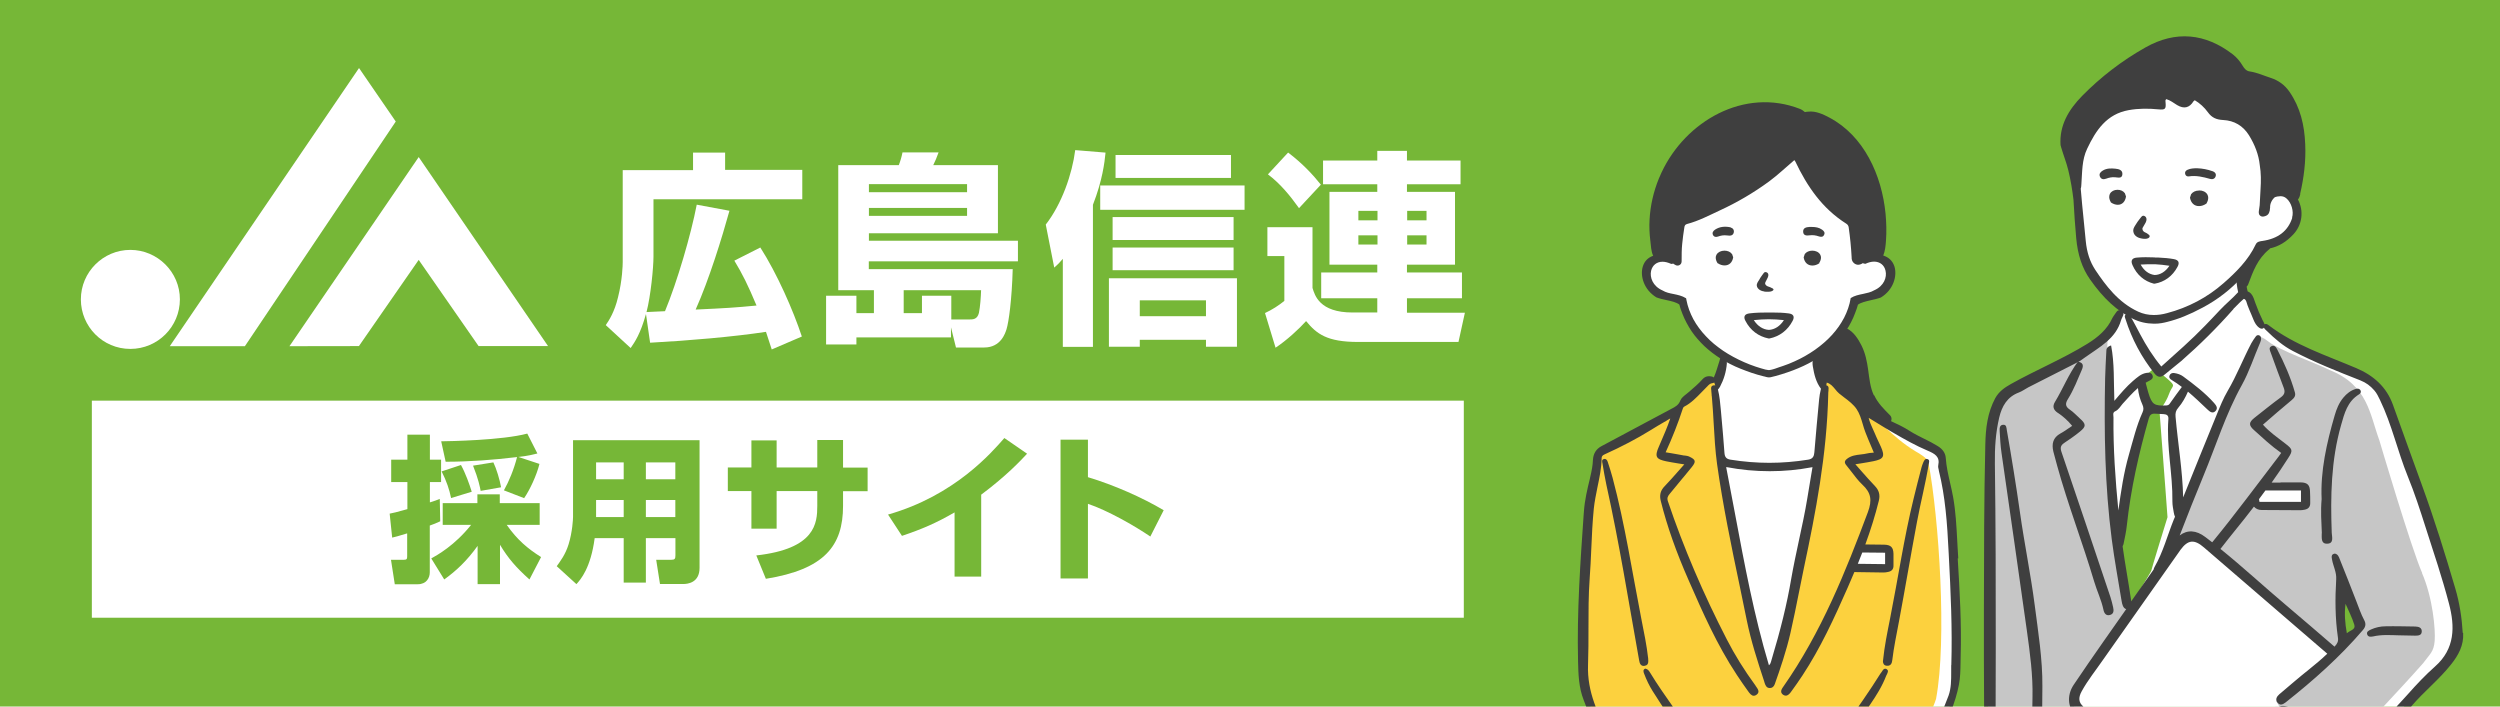 <?xml version="1.0" encoding="UTF-8"?><svg xmlns="http://www.w3.org/2000/svg" xmlns:xlink="http://www.w3.org/1999/xlink" viewBox="0 0 230 65"><defs><style>.cls-1{fill:none;}.cls-2{fill:#3f3f3f;}.cls-3{fill:#fcd13e;}.cls-4{fill:#c6c6c6;}.cls-5{fill:#fff;}.cls-6{clip-path:url(#clippath);}.cls-7{fill:#76b737;}</style><clipPath id="clippath"><rect class="cls-1" x="143.75" y="1.56" width="86.28" height="63.44"/></clipPath></defs><g id="_レイヤー_2"><rect class="cls-7" width="230" height="65"/></g><g id="_レイヤー_1"><rect class="cls-5" x="8.45" y="36.86" width="126.22" height="19.97"/><polygon class="cls-5" points="33.03 6.26 36.41 11.18 22.53 31.85 15.62 31.85 33.03 6.26"/><polygon class="cls-5" points="38.52 14.45 50.42 31.84 44.03 31.84 38.52 23.91 33.02 31.84 26.63 31.85 38.52 14.45"/><path class="cls-5" d="M16.55,27.54c0,2.51-2.03,4.56-4.56,4.56s-4.55-2.05-4.55-4.56,2.05-4.55,4.55-4.55,4.56,2.04,4.56,4.55Z"/><path class="cls-5" d="M66.69,14.04h-2.93v1.61h-6.47v8.46c0,.25-.03,1.64-.43,3.23-.32,1.35-.83,2.14-1.13,2.57l2.29,2.11c.39-.57.89-1.28,1.41-3.13l.38,2.64c3.55-.19,7.7-.55,10.66-1,.22.66.3.92.53,1.62l2.77-1.19c-.8-2.42-2.27-5.77-3.82-8.19l-2.39,1.21c.76,1.26,1.24,2.22,2.04,4.13-1.98.19-2.77.24-5.6.37,1.24-2.77,2.43-6.63,3.11-9.09l-3.01-.56c-.53,2.76-1.8,7.1-2.92,9.8-.91.03-1.46.08-1.7.08.39-1.5.64-4.1.64-5.1v-5.28h13.69v-2.7h-7.1v-1.61Z"/><path class="cls-5" d="M93.65,24.03v-1.88h-13.71v-.69h11.87v-6.27h-5.95c.21-.42.3-.66.49-1.17h-3.32c-.08.41-.19.79-.34,1.17h-5.57v11.51h3.28v2.11h-1.61v-1.6h-2.79v4.48h2.79v-.65h8.7v-.93l.46,1.86h2.6c1.54,0,1.94-1.34,2.05-1.68.21-.69.49-2.7.57-5.53h-13.24v-.72h13.71ZM79.94,16.94h9.03v.74h-9.03v-.74ZM79.94,19.13h9.03v.73h-9.03v-.73ZM83.13,26.7h7.13c-.02.64-.08,1.51-.2,2.09-.15.6-.55.6-.89.6h-1.65v-2.18h-2.7v1.6h-1.68v-2.11Z"/><path class="cls-5" d="M97.79,23.8c-.32.38-.4.46-.8.82l-.78-3.96c1.48-1.9,2.43-4.65,2.71-6.85l2.79.23c-.09.91-.28,2.54-1.16,4.8v13.07h-2.77v-8.1ZM114.5,17.06v2.24h-13.28v-2.24h13.28ZM113.8,25.6v6.3h-2.85v-.64h-6.09v.64h-2.84v-6.3h11.78ZM113.49,19.97v2.11h-11.13v-2.11h11.13ZM113.49,22.77v2.09h-11.13v-2.09h11.13ZM113.25,14.26v2.11h-10.62v-2.11h10.62ZM104.86,27.63v1.46h6.09v-1.46h-6.09Z"/><path class="cls-5" d="M129.46,28.77h5.31l-.59,2.69h-9.24c-2.86,0-3.81-.74-4.78-1.92-.61.68-1.75,1.75-2.81,2.45l-.97-3.19c.65-.3,1.27-.7,1.78-1.12v-4.12h-1.56v-2.66h4.15v5.59c.21.68.64,2.26,3.68,2.26h2.28v-1.31h-5.16v-2.37h5.16v-.72h-4.4v-6.7h4.4v-.7h-4.99v-2.18h4.99v-.89h2.73v.89h4.93v2.18h-4.93v.7h4.42v6.7h-4.42v.72h5.06v2.37h-5.06v1.31ZM118.5,14.03c1.37,1.04,2.31,2.07,3.02,2.96l-2.01,2.16c-.83-1.16-1.71-2.24-2.86-3.11l1.86-2.01ZM124.97,19.4v.87h1.76v-.87h-1.76ZM124.97,21.65v.85h1.76v-.85h-1.76ZM129.46,19.4v.87h1.78v-.87h-1.78ZM129.46,21.65v.85h1.78v-.85h-1.78Z"/><path class="cls-7" d="M35.87,47.25c.35-.07.51-.1,1.61-.41v-2.49h-1.49v-2.06h1.49v-2.3h2.07v2.3h1.03v2.06h-1.03v1.87c.42-.13.62-.2.91-.32l.04,2.06c-.35.16-.62.28-.96.39v4.31c0,.52-.32,1.09-1.1,1.09h-2.12l-.35-2.25h1.2c.26,0,.29-.09.29-.33v-2.1c-.84.26-1.07.32-1.38.39l-.23-2.2ZM39.67,51.38c.54-.3,2.16-1.19,3.67-3.09h-2.61v-2h3.19v-.81h2.06v.81h3.67v2h-3.03c.97,1.38,1.91,2.17,3.16,2.96l-1.07,2.06c-1.22-1.09-1.96-1.94-2.71-3.19v3.62h-2.06v-3.52c-.96,1.35-1.97,2.3-3.07,3.09l-1.19-1.93ZM46.37,45.09c.45-.8.9-1.87,1.2-3.04-2.17.26-4.38.43-6.57.43l-.41-1.88c.74-.01,5.61-.09,7.92-.71l.93,1.83c-.42.1-.84.22-1.75.32l1.94.64c-.26,1.06-.9,2.41-1.41,3.15l-1.86-.72ZM42.41,42.78c.41.74.78,1.77.99,2.46l-1.9.58c-.16-.78-.41-1.54-.87-2.45l1.78-.59ZM45.39,42.54c.28.57.59,1.61.71,2.29l-1.88.33c-.07-.36-.19-1.04-.7-2.32l1.87-.3Z"/><path class="cls-7" d="M62.13,49.51h-2.71v4.09h-2.04v-4.09h-2.67c-.36,2.74-1.29,3.81-1.68,4.23l-1.81-1.65c.3-.42.8-1.06,1.09-2.01.35-1.12.41-2.31.41-2.52v-7.06h11.64v11.74c0,1.38-1.1,1.49-1.51,1.49h-2.13l-.35-2.23h1.39c.32,0,.38-.09.38-.41v-1.58ZM54.84,42.54v1.55h2.54v-1.55h-2.54ZM54.84,46v1.57h2.54v-1.57h-2.54ZM59.42,42.54v1.55h2.71v-1.55h-2.71ZM59.42,46v1.57h2.71v-1.57h-2.71Z"/><path class="cls-7" d="M75.18,40.48h2.38v2.54h2.26v2.17h-2.26v1.35c0,3.68-1.71,5.84-7.1,6.71l-.88-2.15c5.45-.61,5.61-2.97,5.61-4.57v-1.35h-3.74v3.46h-2.32v-3.46h-2.17v-2.17h2.17v-2.49h2.32v2.49h3.74v-2.54Z"/><path class="cls-7" d="M90.27,53.05h-2.45v-5.91c-1.71.99-3,1.54-4.84,2.16l-1.28-1.96c6.15-1.75,9.55-5.73,10.7-7.04l2.09,1.44c-.56.61-1.9,2.04-4.22,3.77v7.55Z"/><path class="cls-7" d="M100.09,40.45v3.45c2.39.72,5,1.87,6.97,3.04l-1.23,2.42c-1.51-1.03-3.96-2.41-5.74-3.01v6.87h-2.52v-12.77h2.52Z"/><g class="cls-6"><g id="FP_女性"><path id="white" class="cls-5" d="M180.11,60.84c-.16-5.58-.34-14.16-1.65-19.13-.31-.51-.97-.81-1.78-1.15-.38-.17-1.1-.55-1.74-.92-.32-.15-.61-.32-.88-.51-.28-.17-.46-.29-.46-.31-.03-.05-.07-.11-.1-.17-.84-.82-1.41-1.9-1.81-3.07-.31-.9-.53-1.84-.81-2.75-.23-.76-.48-1.64-1.07-2.2-.17-.16-.16-.39-.07-.58.33-.76.63-1.53.98-2.28.01-.03.03-.06.05-.08.62-.02,1.27-.18,1.82-.49.15-.05.3-.11.45-.18.27-.22.49-.49.65-.81.1-.21.18-.45.21-.69,0-.06,0-.13-.01-.19,0-.14,0-.27-.03-.41h0s0,0,0,0c-.09-.48-.37-.91-.8-1.2-.43-.29-1.07-.32-1.6-.15-.1-.02-.2-.06-.28-.14-.35-.33-.35-1.06-.35-1.5,0-.62.09-1.23-.13-1.82-.2-.55-.63-.91-1.05-1.31-.42-.4-.84-.8-1.22-1.24-.39-.46-.73-.95-1.02-1.48-.32-.58-.73-1.1-1.18-1.57-.23-.24-.73-.87-1.02-.86-.61.02-1.26.36-1.78.65-1.19.66-2.33,1.44-3.47,2.18-1.14.74-2.24,1.6-3.44,2.25-.77.42-1.75.7-2.37,1.35-.35.36-.32.96-.32,1.43,0,.63.03,1.25-.09,1.87,0,.02-.01.04-.02.06-.65-.03-1.38.18-1.84.6-.01.03-.02.06-.04.09-.34.55-.42,1.19-.22,1.82.07.22.18.41.32.59.02.02.05.04.07.06.1.11.21.2.32.28.18.07.38.13.58.24.59.31,1.69.6,1.69.6.22,2.05,2.58,4.29,4.01,5.22,0,0-.2,1.83-.46,1.96-.26.13-.49-.04-.93.13-.44.16-.48.15-1.15.82-.68.68-1.3,1.14-1.56,1.5s-.29.44-.84.77-1.28.82-3.17,1.8c-1.92,1.09-3.69,1.4-3.63,2.38.02.59.17.51-.05,1.14s-.64,2.8-.66,4.36c-.02,1.56-.68,10.74-.6,12.53.07,1.8-.44,1.98.13,3.28.57,1.3,3.48,7.02,3.48,7.02,0,0-.59,7.5-.49,7.66.17.61.71.63,1.08.81v11.76h26.15l.02-11.71s1.1-.16,1.19-.82c.27-1.67-.65-6.66-.77-7.84.94-1.29,4.33-6.75,3.77-9.62Z"/><g id="color"><path class="cls-3" d="M178.12,64.28c1.01-5.4.27-16.56-.7-21.72-.02-.35-.83-.84-1.16-1.02-2.29-1.38-3.32-2.95-5.46-4.56-.68-.57-2.09-1.64-2.79-2.13-.99,8.96-2.17,18.39-4.81,27.04-.08.63-.59.4-.7-.07-2-8.2-4-16.48-4.51-24.93.03-.79-.06-3.07-1.31-1.59-.54.62-1.06,1.26-1.67,1.82-1.84,1.34-5.77,3.28-7.44,4.08-.55.31-.75.39-.72.94-.12,1.8-1.07,7.19-1.05,9.19-.09,1.69.06,5.84-.04,7.58-.09,1.75-.32,3.16.06,4.52.38,1.36,2.43,5.82,2.8,6.44.38.63.55.73.53,1.24-.02.51-.81,6.9-.6,7.21.21.31,1.02.69,1.02.69l.05,11.81h24.95l.12-11.74s1-.1,1.08-.7c.28-1.32-.84-7.22-.81-8.02.06,0,2.64-4.34,3.17-6.1ZM162.22,67.1c.27-.87,1.79-.35,1.23.5-.38.61-1.4.2-1.23-.5ZM162.27,72.4c-.05-.7.96-.77,1.04-.08.11.67-.96.9-1.04.08ZM168.79,78.11c-1.96,2.74-4.65,6.72-8.51,4.74-.44-.47-.72-.66-1.34-.84-.77-.43-.83-1.67-.46-2.51-1.23-.94-2.02-2.28-3.17-3.29-1.74-.26,1.27-3.43,1.98-3.73.64-.36.88.87,2.29,1.22,2.69,1.09,1.06.11,2.72-.28,1.02-.19,1.97.31,2.96.37,1.07-.04,1.88-.81,2.81-1.2,1,.52,2.02,1.16,2.65,2.11,0,0-.01.01-.02.02.36,1.53-1.14,2.33-1.92,3.39ZM173.61,52.1c-.32.54-2.11.25-2.73.23-.36-.07-.42-.47-.3-.75.24-.39.4-1.29,1-1.13.62.11,2.13-.31,2.19.58-.02.35.17.82-.16,1.07Z"/></g><g id="outline"><path class="cls-2" d="M180.16,51.37s-.04-.66-.06-.99c-.01-.25-.03-.49-.04-.74-.07-1.28-.14-2.6-.37-3.89-.08-.44-.18-.89-.28-1.32-.17-.75-.35-1.52-.4-2.3-.03-.44-.28-.82-.77-1.11-.39-.24-.8-.45-1.21-.65-.44-.22-.89-.44-1.3-.7-.58-.38-1.22-.68-1.85-.97-1.17-.55-2.37-1.12-3.24-2.21-.26-.32-.59-.6-.9-.86-.29-.24-.58-.48-.83-.77-.15-.17-.34-.26-.57-.26-.09,0-.18.01-.29.04-.04.01-.09.03-.12.05-.23-.54-.38-1.12-.55-1.68-.04-.14-.1-.28-.27-.3-.17.02-.25.13-.3.28-.07.24-.07.48-.03.72.12.73.29,1.45.75,2.06,0,.03-.01.05-.02.07-.08.33-.12.62-.15.89-.15,1.55-.3,3.22-.44,4.89-.03.36-.14.6-.57.67-1.19.19-2.39.29-3.57.29s-2.39-.1-3.57-.29c-.38-.06-.53-.23-.56-.62-.08-1.16-.19-2.33-.29-3.47l-.04-.45c-.06-.63-.11-1.28-.27-1.91.07-.08.14-.17.19-.26.35-.66.57-1.37.63-2.14,0-.06,0-.14-.02-.22-.03-.21-.05-.47-.31-.49-.28-.03-.28.25-.34.44-.17.52-.31,1.06-.53,1.56-.05-.05-.12-.08-.23-.1-.07-.01-.14-.02-.2-.02-.24,0-.44.09-.6.27-.36.41-.79.77-1.19,1.12l-.07.06c-.07.06-.15.12-.22.18-.23.18-.47.36-.57.61-.16.42-.48.59-.82.76-.04.02-.07.04-.11.06-1.33.71-2.66,1.42-3.99,2.13l-.11.06c-.74.4-1.48.79-2.23,1.19-.49.26-.75.69-.78,1.27-.02.52-.12,1.02-.26,1.61l-.02.1c-.24.98-.48,2-.55,3.02l-.02.25c-.31,4.43-.63,9-.52,13.52v.03c.03,1.18.06,2.39.52,3.56l.05.13c.5,1.3,1.02,2.64,1.71,3.88.45.81.93,1.61,1.43,2.39-.02.06-.03.12-.03.16-.35,2.4-.58,4.62-.69,6.78-.04.85.22,1.22,1.08,1.51.05.02.1.03.15.05,0,.03,0,.05,0,.08v.03c-.28,3.03-.26,6.02-.15,9.57,0,.26.03.53.04.79.01.17.02.34.03.52.01.29.03.64.43.66h.02c.41,0,.43-.37.44-.64v-.03c.01-.17.01-.33,0-.49-.14-1.59-.18-3.17-.14-5.29v-.92c0-1.05,0-2.36,0-3.65,0-.15-.01-.29-.03-.44.05.01.1.03.15.04.18.05.36.1.54.15,1.87.55,3.82.81,5.98.81h0c.33,0,.67,0,1.01-.02.02.72.34,1.41.88,1.88.12.1.27.16.46.17.13.01.27.02.35.19.21.48.64.58,1.08.61h.05c.11,0,.24.02.33.14.29.38.69.43,1.01.43.08,0,.16,0,.27-.01,1.58-.1,2.9-.75,3.92-1.95.41-.47.84-.98,1.27-1.5.22,0,.42,0,.61.01.14,0,.27,0,.39,0,.24,0,.48.01.71.01h0c2.65,0,4.7-.44,6.49-.96-.02.22-.02.45-.02.66,0,.83,0,1.65,0,2.48v.95c0,.34,0,.68.01,1.03.02,1.31.03,2.67-.06,4-.05.64-.07,1.21-.08,1.74,0,.14.02.34.14.47.07.08.18.11.3.11h.02c.4-.01.42-.43.43-.56.01-.18.01-.36.02-.54,0-.15,0-.31.02-.47.19-3.69.15-6.95-.1-9.96,0-.03,0-.06,0-.1,0,0,0,0,0-.01.04-.01.08-.03.12-.04.9-.28,1.18-.7,1.12-1.64-.15-2.29-.36-4.37-.66-6.39,0-.05-.01-.1-.01-.16,0-.12-.02-.26-.07-.36.68-1.05,1.29-2.09,1.82-3.18.69-1.39,1.37-2.9,1.68-4.54.13-.66.14-1.36.15-2.03,0-.18,0-.37.01-.55.09-3.02-.09-6.08-.27-9.04ZM158.82,42.97c1.37.26,2.67.38,4,.38s2.59-.12,3.92-.37h.01s-.15.89-.15.89c-.11.67-.22,1.33-.33,1.99-.21,1.28-.49,2.57-.76,3.82-.25,1.17-.51,2.38-.72,3.58-.39,2.31-.98,4.7-1.83,7.52,0,.02-.01.04-.02.07-.03.11-.06.23-.19.35h-.01s0,0,0,0c-1.37-4.57-2.25-9.31-3.11-13.89-.26-1.41-.54-2.88-.82-4.32h0s.01,0,.01,0ZM158.36,78.72l-.04.04-.05-.04c-.69-.56-1.28-1.24-1.86-1.89-.38-.43-.77-.87-1.18-1.27.4-.99,1.1-1.8,2.09-2.4.03-.02.07-.04.1-.06.61.51,1.26.87,2,1.11.47.15.97.3,1.56.48l.08.02c.18.05.36.1.46.31l.02.04-.03.03c-.41.46-.8.94-1.18,1.41-.61.76-1.24,1.54-1.97,2.21ZM165.83,80.91c-.75,1.07-1.75,1.74-2.97,2-.2.04-.38.08-.59.08-.1,0-.2,0-.3-.03l-.21-.04.33-.16c.14-.07.26-.13.38-.19.86-.41,1.59-.99,2.19-1.5.19-.16.48-.41.24-.72-.08-.1-.17-.15-.26-.15-.15,0-.31.12-.46.24-.01,0-.02.02-.04.03-.88.79-1.95,1.41-3.35,1.97-.12.05-.22.07-.31.07-.13,0-.24-.04-.36-.14l-.07-.05.07-.05c.71-.54,1.42-1.13,2.3-1.92.45-.4.79-.75,1.08-1.1.14-.17.15-.31.05-.44-.06-.07-.13-.11-.22-.11-.07,0-.14.03-.22.07-.22.15-.43.32-.61.46-.3.25-.6.51-.91.76l-.02.02c-.54.45-1.09.92-1.64,1.37l-.02.02c-.17.14-.34.28-.58.28-.08,0-.17-.02-.25-.05l-.05-.02v-.05c.04-.2.14-.32.24-.44.02-.02.04-.05.05-.07.61-.79,1.29-1.53,1.95-2.24l.02-.02c.27-.29.54-.58.8-.87.03-.03.06-.06.09-.1.06-.06.13-.13.18-.21.16-.21.11-.36.04-.45-.07-.08-.15-.13-.24-.13-.07,0-.15.03-.23.08-.16.1-.29.2-.4.31-.53.55-1.11,1.14-1.67,1.75-.29.31-.58.64-.86.96l-.02.02c-.11.13-.23.26-.35.39l-.11.12v-.16c-.07-.65.28-1.06.6-1.38.58-.58,1.1-1.24,1.6-1.88.53-.67,1.07-1.36,1.69-1.97.19-.19.28-.35.25-.49-.03-.15-.18-.28-.45-.4-.2-.09-.39-.17-.55-.36l-.06-.07.08-.04c.29-.13.59-.2.91-.2.17,0,.34.02.52.06.11.02.21.05.32.07.27.06.55.12.83.14.34.02.7.05,1.05.05.77,0,1.74-.11,2.5-.94l.12-.1c.72.36,1.27.79,1.68,1.34.25.33.46.65.62.97-.35.47-.87,1.17-1.18,1.57-.28.37-.55.73-.83,1.1-.35.47-.74.92-1.13,1.35-.44.51-.9,1.03-1.3,1.59ZM163,72.62c-.06.06-.11.09-.16.09s-.1-.03-.16-.09c-.06-.07-.09-.15-.09-.24,0-.14.09-.29.25-.44.15.14.24.3.24.44,0,.09-.02.17-.09.24ZM179.51,61.19c0,.22,0,.45,0,.67,0,.71,0,1.45-.24,2.13-.42,1.15-.97,2.33-1.75,3.72-1.46,2.61-3.25,5.05-4.99,7.41-.29.39-.58.78-.86,1.18-.03.03-.05.07-.08.1-.06.08-.12.16-.17.24-.11.22-.07.42.11.56.08.06.16.09.25.09.1,0,.19-.04.28-.11.13-.11.24-.24.35-.37h.01c.5-.61.95-1.26,1.39-1.89.22-.32.46-.66.69-.98.57-.77,1.09-1.51,1.59-2.23.02.21.03.41.05.62.13,1.77.26,3.6.46,5.4.05.46-.1.59-.44.7-1.12.35-2.2.62-3.28.83-1.4.26-2.85.4-4.3.4-.18,0-.37,0-.55,0,.28-.35.56-.7.84-1.05.44-.57,1.17-1.57,1.76-2.37.03.11.05.22.08.34.02.1.07.4.35.4.01,0,.03,0,.04,0,.31-.03.31-.34.31-.45,0-.06,0-.26,0-.26.03-1.76-1.9-3.78-3.52-4.29-.1-.03-.19-.05-.27-.05-.21,0-.36.1-.43.3-.06.15-.03.27.03.36-.59.36-1.41.6-2.09.6-.22,0-.46-.02-.71-.05-.24-.04-.48-.08-.72-.12.1-.16.15-.36.15-.58,0-.67-.37-1.01-1.11-1.01-.23,0-.44.08-.6.24-.18.19-.28.46-.28.78,0,.19.04.35.1.49-.42.07-.83.21-.86.83v.09s-.09-.03-.09-.03c-.16-.05-.31-.1-.47-.14h-.02c-.39-.12-.75-.23-1.1-.39-.35-.16-.75-.34-1.12-.57.16-.11.22-.27.17-.45-.06-.21-.22-.32-.47-.32-.02,0-.03,0-.05,0-.24.01-.48.1-.72.24-.11.07-.22.13-.33.2-.3.17-.61.36-.86.59-.86.8-1.76,1.82-1.82,3.31v.11c.01.08.01.15.02.22.01.14.06.33.27.37.02,0,.05,0,.07,0,.2,0,.28-.17.33-.31.01-.03.02-.06.03-.09.1.1.19.2.29.29.3.29.58.61.86.92.53.6,1.08,1.23,1.8,1.65l.05.03-.02.05s-.03.09-.04.14c-.18,0-.36,0-.55,0-.41,0-.83,0-1.3-.02-1.95-.07-4-.43-6.26-1.1q-.68-.2-.62-.9v-.04c.15-1.84.29-3.66.42-5.41,0-.12.03-.25.04-.37.94,1.39,1.93,2.73,2.9,4.05.24.33.48.65.72.98.1.14.23.27.37.38.08.06.17.1.26.1s.19-.04.27-.11c.16-.13.2-.33.11-.52-.05-.1-.12-.19-.19-.28-.03-.04-.06-.08-.09-.12-.32-.44-.65-.88-.97-1.32-1.7-2.31-3.46-4.7-4.87-7.27-1.08-1.95-2.12-4.06-2.02-6.58.04-1.12.04-2.26.04-3.36,0-1.49,0-3.04.11-4.56.07-.91.11-1.84.15-2.74.05-1.21.11-2.46.23-3.69.07-.67.21-1.34.34-1.99.18-.86.37-1.75.38-2.65,0-.17.08-.27.26-.35,1.61-.73,3-1.46,4.24-2.23.43-.27.87-.53,1.3-.78h.02c.16-.11.31-.2.47-.29h.02s0,.01,0,.01c-.27.79-.6,1.54-.91,2.26-.05.12-.1.24-.15.35-.17.39-.26.7-.15.91.11.21.42.31.84.4.37.07.74.14,1.14.2.17.03.33.05.51.08h.02s-.01.01-.01.01c-.18.21-.36.41-.54.61-.43.49-.84.95-1.27,1.4-.38.39-.49.82-.34,1.38.57,2.28,1.41,4.67,2.58,7.32,1.27,2.9,2.59,5.9,4.41,8.65.35.54.73,1.07,1.05,1.52.12.17.29.4.51.4.09,0,.17-.03.26-.1.32-.24.12-.51-.04-.74l-.03-.04s-.01-.02-.02-.02v-.02c-1.06-1.45-1.92-2.84-2.65-4.26-2.15-4.17-3.98-8.44-5.42-12.71-.1-.29-.02-.47.16-.68.41-.49.81-.99,1.22-1.48l.03-.03c.26-.31.51-.63.77-.94.2-.25.31-.42.28-.58-.03-.15-.21-.27-.49-.4-.12-.06-.26-.08-.4-.1h-.07c-.39-.08-.79-.14-1.22-.22l-.49-.08h0c.62-1.35,1.14-2.67,1.58-4.02.03-.08.06-.14.13-.18.64-.33,1.12-.84,1.6-1.33.14-.14.28-.29.42-.43.04-.04.07-.07.11-.11.13-.14.25-.27.46-.29.06,0,.12-.03.17-.06.03.09.06.17.09.26-.02,0-.04,0-.06,0-.03,0-.06,0-.09,0-.27.06-.24.27-.21.46,0,.02,0,.04,0,.05.01.1.02.21.03.31,0,.07,0,.14.02.21.08.83.12,1.67.17,2.48.07,1.22.14,2.49.31,3.73.53,3.78,1.32,7.58,2.09,11.25.21,1.02.43,2.07.64,3.11.39,1.92,1,3.8,1.6,5.62l.05.17c.08.24.18.46.48.46h0c.21,0,.36-.12.45-.36.5-1.41,1.06-3.04,1.44-4.7.28-1.22.53-2.47.77-3.67h0c.15-.77.31-1.55.47-2.32,1.07-5.04,2.12-10.43,2.24-16.04v-.08c.01-.06.02-.12.02-.18,0-.03,0-.06,0-.09.02-.15.04-.36-.2-.41.01-.08.03-.17.04-.25.35.09.55.34.77.6.11.14.23.28.37.4.15.12.31.24.46.36.43.32.87.66,1.15,1.08.27.4.42.89.56,1.37.07.25.15.5.24.74.16.42.34.84.53,1.29.08.19.16.38.25.59h0s-.01.01-.01.01c-.07,0-.14.01-.2.02-.14.01-.26.02-.37.05-.21.05-.42.08-.63.1-.42.05-.86.1-1.24.39-.14.11-.2.2-.21.29-.01.09.03.19.13.31.16.2.32.41.48.61.31.41.63.83,1,1.18.79.73.92,1.42.5,2.54-2.01,5.37-4.26,11.03-7.78,16.05-.11.15-.22.33-.19.49.02.09.08.18.18.25.08.05.16.08.24.08.2,0,.36-.18.47-.33.34-.47.71-.98,1.06-1.52,1.66-2.52,2.93-5.28,4.18-8.12.21-.48.41-.95.6-1.4.89.02,1.79.03,2.68.04.14,0,.28-.02.41-.05.34-.06.52-.25.51-.59,0-.36,0-.73,0-1.09-.02-.59-.24-.81-.85-.83-.58-.01-1.16-.02-1.74-.02.52-1.42.92-2.72,1.24-4.01.14-.55.02-.97-.36-1.37-.43-.45-.84-.91-1.27-1.4-.17-.19-.34-.39-.52-.59h-.01s.02-.01.02-.01c.17-.03.34-.06.51-.08.4-.06.77-.13,1.14-.2.43-.09.73-.19.84-.4.11-.21.02-.52-.15-.91-.08-.19-.17-.37-.26-.56-.11-.24-.23-.49-.33-.74-.05-.13-.11-.26-.17-.38-.14-.3-.28-.62-.37-.98v-.02s.01.01.01.01c.22.13.43.26.64.39.52.32,1,.62,1.5.91l.14.08c1,.58,2.04,1.17,3.13,1.63.66.28,1.15.55.98,1.34-.03.15.01.31.05.46v.03c.6,2.42.77,4.79.91,7.63.19,3.63.34,6.92.24,10.29ZM171.33,50.83l2.1.02v1.05s-2.51-.03-2.51-.03c.14-.36.28-.7.41-1.04Z"/><path class="cls-2" d="M177.32,42.23c-.23-.06-.31.16-.39.34-.06.14-.11.29-.15.43-.25.96-.5,1.92-.73,2.88-.89,3.64-1.43,7.34-2.16,11.01-.25,1.27-.52,2.54-.66,3.94,0,.15.05.4.36.42.36.03.47-.23.5-.52.14-1.2.4-2.39.62-3.58.57-3.04,1.08-6.09,1.65-9.12.33-1.78.79-3.53,1.08-5.32.03-.17.13-.41-.13-.48Z"/><path class="cls-2" d="M151.31,61.25c.38-.05.34-.37.32-.69-.13-1.17-.38-2.38-.62-3.59-.85-4.34-1.51-8.73-2.65-13.01-.13-.49-.29-.98-.45-1.47-.05-.16-.17-.33-.38-.25-.19.07-.13.26-.1.41.11.64.21,1.28.35,1.92,1.19,5.36,2.05,10.78,3.02,16.18.05.3.15.56.51.51Z"/><path class="cls-2" d="M173.58,61.56s-.09-.04-.14-.04c-.14,0-.22.13-.3.26-.04.06-.07.11-.11.15-.01.01-.02.03-.03.04-1.01,1.62-2.13,3.2-3.21,4.72-.63.88-1.27,1.8-1.89,2.71-.33.48-.58.88-.79,1.26-.09.16-.1.33-.03.46.06.11.18.17.32.18h0c.24-.02.37-.21.49-.39l.04-.06c.35-.52.71-1.03,1.06-1.55,1.03-1.5,2.09-3.05,3.13-4.58.49-.72,1.04-1.58,1.41-2.55.01-.04.04-.08.06-.12.08-.17.19-.37-.03-.49Z"/><path class="cls-2" d="M157.61,70.4c-.56-.92-1.19-1.8-1.8-2.66-.3-.43-.62-.87-.92-1.31-.32-.47-.66-.95-.98-1.41-.71-1.01-1.44-2.05-2.09-3.12l-.02-.03c-.09-.15-.19-.31-.43-.36h0s0,0,0,0c-.25.1-.17.32-.11.47.22.58.48,1.12.79,1.61.94,1.5,1.96,2.98,2.96,4.41.67.97,1.37,1.97,2.03,2.97.06.09.13.17.21.23.08.06.16.1.24.1h0c.07,0,.14-.02.2-.07.15-.1.2-.26.14-.43-.05-.15-.14-.29-.21-.41Z"/><path class="cls-2" d="M162.29,26.82c.1.02.2.02.29.02h.03s.05,0,.07,0c.12,0,.21-.01.29-.04.14-.05.21-.12.19-.19-.02-.04-.07-.07-.12-.1h-.01c-.06-.04-.11-.06-.16-.08-.04-.01-.07-.03-.11-.04-.05-.01-.09-.03-.14-.05-.07-.03-.14-.08-.18-.14-.03-.04-.05-.09-.05-.13,0-.07.04-.14.08-.21.04-.07.08-.14.11-.22.11-.19.14-.36.08-.47-.04-.08-.13-.13-.23-.14-.1,0-.15.06-.19.12l-.16.22c-.04.06-.09.12-.13.19-.03.05-.06.1-.09.16-.03.04-.05.09-.09.14-.06.09-.11.18-.14.29-.03.16.03.32.16.44.14.14.35.2.5.22Z"/><path class="cls-2" d="M167.37,24.21v-.02c.23-.37.17-.63.08-.78-.13-.22-.41-.35-.72-.35-.29,0-.55.12-.69.31h0s-.1.3-.1.3v.03c.08.46.38.73.8.73h0c.21,0,.43-.07.62-.2h.02Z"/><path class="cls-2" d="M159.34,23.37c-.14-.2-.4-.31-.69-.31-.32,0-.59.14-.72.35-.09.15-.15.41.07.78v.02s.04.01.04.01c.19.13.41.2.62.2h0c.42,0,.71-.27.79-.73v-.03s-.1-.29-.1-.29h0Z"/><path class="cls-2" d="M166.48,21.65c.3-.04.58,0,.86.1.18.06.37.07.47-.13.12-.22-.01-.37-.18-.49-.28-.2-.6-.25-.93-.25-.08,0-.16,0-.24,0-.3.02-.59.09-.57.45.02.35.32.36.59.32Z"/><path class="cls-2" d="M159.24,20.92c-.5-.11-1.01-.09-1.46.21-.17.12-.29.28-.18.5.11.19.29.19.47.13.25-.09.5-.14.82-.1.04,0,.14.02.23.02.2,0,.35-.09.39-.3.04-.23-.08-.4-.29-.44Z"/><path class="cls-2" d="M164.53,28.83c-.45-.06-.93-.08-1.56-.08h-.32c-.56,0-1.13.01-1.69.08-.23.03-.38.1-.44.22-.06.12-.05.27.06.47.45.87,1.19,1.43,2.13,1.62h.04s.04,0,.04,0c.94-.19,1.68-.76,2.13-1.62.11-.2.12-.36.06-.47-.06-.12-.21-.19-.44-.22ZM162.74,30.35c-.55-.03-1.04-.35-1.39-.9.49-.05.94-.08,1.38-.08.44,0,.9.03,1.39.08-.35.55-.84.87-1.38.9Z"/><path class="cls-2" d="M172.39,36.36c-.34-.73-.41-1.56-.52-2.34-.11-.78-.26-1.54-.62-2.25-.3-.59-.7-1.22-1.3-1.53.05-.07.09-.15.14-.22.15-.26.29-.53.41-.8.12-.28.23-.57.33-.86.04-.11.07-.22.1-.33.27-.2.71-.3,1.18-.41.31-.07.64-.14.93-.25,1.17-.71,1.51-2,1.25-2.85-.16-.51-.53-.86-1.03-1.01.17-.43.22-.9.25-1.37.06-.81.04-1.64-.04-2.49-.35-3.54-1.98-7.15-5.18-8.84-.54-.29-1.26-.62-1.9-.54-.11,0-.23.02-.34.04-.14-.12-.28-.22-.45-.29-5.12-2-10.53,1.12-12.74,5.85-.09.19-.18.39-.26.59-.48,1.19-.77,2.45-.84,3.73-.04.65-.01,1.31.07,1.96.06.45.06.96.26,1.38-.46.16-.8.49-.95.98-.27.85.08,2.14,1.25,2.85.29.11.61.18.93.25.47.1.91.2,1.18.41.02.01.02.09.03.11.01.04.02.07.03.11.02.07.05.15.07.22.05.15.1.29.16.43.11.28.24.56.38.82.14.26.29.52.46.77.17.25.35.48.55.71.2.23.41.45.63.66.23.21.46.41.71.6.25.19.52.38.79.55.28.18.57.34.87.49.31.16.62.3.95.43.34.14.68.26,1.02.38.36.12.73.23,1.1.32.08.02.16.03.24.06.08.03.17.03.25.04.11,0,.2-.02.3-.05.1-.03.21-.05.32-.08.19-.05.37-.1.55-.16.35-.11.71-.23,1.05-.36.33-.13.66-.26.97-.41.31-.14.6-.3.9-.47.09-.05.18-.11.27-.16.14.36.26.71.39,1.08.08.23.18.47.27.71.33.05.59.19.83.47.17.19.33.4.48.61.46.27.88.58,1.27.94.9.83,1.91,1.48,2.92,2.16.49.33,1.02-.4.62-.8-.55-.55-1.12-1.11-1.45-1.83ZM166.08,32.75c-.32.18-.65.35-.99.5-.35.16-.7.3-1.06.42-.23.08-.47.15-.7.24-.14.05-.26.08-.39.11-.18.05-.35.02-.52-.02-.3-.08-.6-.17-.9-.27-.36-.12-.72-.26-1.06-.41-.34-.15-.67-.31-1-.49-.32-.17-.63-.36-.93-.56-.29-.2-.57-.41-.84-.63-.26-.22-.51-.45-.74-.7-.23-.24-.44-.49-.64-.76-.19-.26-.37-.53-.52-.81-.15-.28-.28-.57-.39-.87-.11-.3-.19-.6-.25-.91,0-.05-.02-.1-.03-.14v-.02s-.02,0-.02,0c-.35-.22-.75-.3-1.13-.38-.37-.07-.71-.14-1.02-.33-.91-.4-1.18-1.21-1.05-1.8.12-.52.52-.84,1.05-.84.25,0,.51.07.8.2h0s.01,0,.01,0c.07,0,.13-.02.18-.03.02.02.04.03.06.05.05.03.11.06.16.09.2.11.47,0,.53-.22.02-.06.02-.13.02-.2,0-.51,0-1.01.05-1.51.05-.52.12-1.03.2-1.54.02-.15.07-.26.24-.31,1.07-.28,2.03-.79,3.02-1.25,1.61-.74,3.12-1.63,4.54-2.67.81-.6,1.53-1.29,2.32-1.96.05.07.07.09.09.13,1.08,2.27,2.46,4.31,4.69,5.72.13.08.2.2.22.34.13.91.22,1.82.27,2.74,0,.09,0,.18.03.26.07.25.31.43.56.44.15,0,.3-.06.44-.15.06.03.13.05.23.06h.01s0,0,0,0c.28-.13.55-.2.8-.2.53,0,.94.32,1.05.84.14.59-.13,1.4-1.05,1.8-.3.18-.65.25-1.02.33-.39.08-.79.16-1.13.38h-.01s0,.03,0,.03c-.05.31-.13.62-.23.91-.1.3-.23.59-.37.87-.15.29-.32.56-.5.82-.19.27-.4.53-.62.77-.23.25-.47.49-.73.71-.26.23-.54.44-.83.65-.3.21-.6.4-.92.58Z"/></g></g><g id="FP_男性"><path id="white-2" class="cls-5" d="M225.97,56.59c-2.21-6.38-4.29-14.78-6.81-20.35-.72-.95.02-1.25-1.72-1.72-2.29-.57-7.52-3.3-8.9-4.46,0,0-.61-.09-.61-.09l-1.09-2.72-.45-.34-.29-1.81s1.86-2.2,2.04-2.49c.53-.76,2.23-.22,3.21-1.86.2-.5.34-.86.14-1.58-.2-.72.07-1.18-.63-1.45-1.75-.75-1.61.02-2.52.8.27-1.03.71-7.05-1.47-8.02-1.06-.54-2.01-.27-3.24-1.13-1.22-.86-.97-1.04-1.47-1.04s-1.22.59-1.22.59l-2.72-.79.18,1.02c-.89-.08-4.98-.11-5.82,1.68-1.6,2.35-2,3.46-1.72,6.09.09,1.6-.03,5.94.91,7.49.57.93,1.27,1.74,1.81,2.31.85.95,2,1.28,1.25,2.38-.34.54.18,1.22-1.25,2.06-1.48,1.34-7.76,3.91-8.85,4.89-1,.77-.88.5-1.22,1.72-.34,1.22-.54,3.53-.5,5.5.34,11.63-.69,25.83.43,36.27.33.48-.15,4.79.32,5.55.61,2.42,2.72,4.22,4.8,3.65l.18,2.13h26.56l.16-9.62s1.49-.23,1.58-1-1.27-9.83-1.27-9.83c1.5-1.9,8.82-8.28,10.23-10.96.27-.86.34-1.65-.02-2.85ZM216.36,58.41s0,.05-.01.07c-.08.58-1.01.42-1-.14.03-.98-.08-1.96-.09-2.95,0-.24.14-.4.31-.46.26-.12.62-.06.7.31.17.68.57,1.27.75,1.95.16.61-.22.93-.67,1.21Z"/><g id="color-2"><path class="cls-4" d="M214.28,72.42c-1.01,1.28-1.94,2.68-2.89,3.97-1.46,3.63-2.77,3.2-5.31.76-.55-.17-.94-.72-1.52-.83-1.32-.06-1.72-.16-2.56-1.21-.43-.39-1.18-.26-1.71-.42-.43-.13-.46-.73-.33-1.08.16-.35.46-.54.72-.77-1.08-.84-2.02-1.69-3.06-2.56-.48-.39-1.23-.61-1.35-1.3-1.01-.74-2.07-1.39-3.1-2.1-.72-.5-1.68-1-2.14-1.78-.56-.96.15-1.95.72-2.72,1.44-2.06,3.18-3.94,4.27-6.21-.15-.41-.61-1.35-.7-2.31-.73-6.81-1.65-17.18-1.41-23.2-1.37,1-2.11,1.83-5,3.24-2,.91-5.29,2.05-5.57,3.85-1,11.66-.23,28.14-.36,39.15.03.94-.06,1.03.34.97.39-.06.87-.41,1.65-.38s1.68.15,1.68.15c0,0-.08,2.91.2,3.35.28.44,1.17.85,1.17.85l.56,9h25.04l.25-9.47s1.06-.59,1.34-1c.2-.29-.4-4.98-.78-7.78-.06-.04-.1-.1-.14-.18Z"/><path class="cls-4" d="M222.84,52.72c-1.01-2.29-3.94-12.21-3.94-12.21-.88-2.38-1.04-5.07-4.59-6.47-1.34-.68-4.59-1.79-5.62-2.62-1.04-.82-.94-.17-.94-.17-1.43,2.39-7.04,16.57-8.23,19.43.58-.75,1.37-1.41,2.26-1.11.8-.35,2.74,1.68,3.46,2.17,1.49,1.21,2.93,2.46,4.18,3.91,1.34,1.33,2.81,2.51,4.1,3.88.58-.28,1.08.59.5.88-.87.45-1.51,1.28-2.3,1.86-.78.61-2.96,1.75-2.29,2.93.42-.29.92-.08,1.35.24.13-.01.26.03.37.16,1.28,1.39,2.49,2.87,3.33,4.56,2.43-2.65,6.37-6.78,8.45-9.15.62-.85.98-1.03,1.06-2.06.08-1.03-.17-3.94-1.17-6.24ZM212.11,46.25c-.05.26-.34.4-.58.36-.1.04-.21.05-.32,0-.25.05-.48-.02-.72.05-.17.05-.32.01-.42-.07-.69.03-1.38-.02-2.06.03-.27.04-.51-.26-.51-.51-.16-.44.11-1.59.75-1.46,1.09.09,2.2-.12,3.3-.09.86.05.65,1.09.57,1.69ZM216.93,57.95c-.18.29-.48.49-.73.71-.13.11-.27.14-.4.13-.02.01-.04.03-.06.04-.21-1.44-.28-2.9-.46-4.35.26-.11.6-.04.7.31.19.7.6,1.35.89,2.01.18.4.3.75.05,1.15Z"/><path class="cls-7" d="M198.03,34.01s-1.26,1.02-1.26,1.02c0,0,.77,2.19.73,2.66-.04.47-.26.83-.49,1.45-.23.62-1.14,3.49-1.44,5.43-.3,1.94-.78,5.2-.78,5.16s1,6.51.98,6.45c-.02-.06,2.17-3.63,2.15-3.68-.02-.05,1.49-4.92,1.49-4.92,0,0-.17-2.38-.18-2.44-.01-.06-.56-7.37-.56-7.37,0,0,.6-.74.87-1.5.28-.76.54-.71.26-1.04-.28-.33-1.35-1.15-1.35-1.15l-.42-.07Z"/><path class="cls-5" d="M201.72,49.35s-.65.14-1.05.47c-.4.32-9.02,12.7-9.42,13.24-.4.54-.61.61-.54,1.23.07.61-.04.72.83,1.55.87.83,9.09,7.06,9.09,7.06,0,0,.83,0,1.69-.64.87-.65,2.13-1.52,2.02-2.16-.11-.65-.53-.97-.97-.94-.44.03-.78.31-1.63.47-.85.16-.96.36-1.4.03-.44-.34-.62-.44-.47-.75.16-.31.85-.78,1.24-1.03.39-.26,1.97-.88,2.41-.96.44-.08,2.87-.54,3.52-.62.65-.08,1.37-.08,1.58-.18.21-.1,1.22-.88,1.22-.88l-.44-.75,5.23-4.45-11.77-10.01-1.15-.66Z"/></g><g id="outline-2"><path class="cls-2" d="M226.57,58.22c-.08-1.38-.29-2.75-.68-4.07-.94-3.2-1.93-6.38-3.07-9.51-.9-2.46-1.78-4.93-2.67-7.4-.6-1.66-1.79-2.7-3.39-3.38-2.76-1.17-5.64-2.1-8.06-3.95-.11-.08-.23-.15-.37-.08-.03-.13-.11-.25-.17-.37-.25-.51-.47-1.03-.66-1.57-.11-.3-.19-.63-.4-.87-.07-.08-.19-.16-.32-.22-.12-.49-.18-.99-.18-1.51,0-.61-.86-.49-.86.11,0,.51.06,1,.17,1.48,0,0,0,0,0,0-.53.59-1.15,1.08-1.69,1.66-.45.48-.9.96-1.36,1.43-1.26,1.31-2.63,2.5-4.02,3.75-.77-.93-1.38-1.91-1.93-2.94-.29-.54-.57-1.09-.87-1.62-.09-.16-.22-.34-.44-.23-.2.1-.1.29-.05.44.58,1.83,1.47,3.5,2.67,5,.29.36.58.39.94.08.5-.43,1.02-.81,1.52-1.24,1.69-1.48,3.29-3.06,4.8-4.78,0,0,0-.01,0-.02.2-.2.4-.4.59-.59.1-.1.23-.2.35-.32.01,0,.02,0,.03,0,.2.04.26.42.32.58.11.29.23.58.36.87.13.29.22.6.4.87.12.19.51.61.75.33.06.11.16.2.26.29.73.71,1.5,1.39,2.42,1.86,1.99,1.04,4.09,1.87,6.18,2.69.55.22.93.51,1.29.92.23.26.38.58.53.89,1.09,2.26,1.62,4.73,2.56,7.04.62,1.52,1.13,3.09,1.63,4.66.75,2.34,1.54,4.67,2.16,7.05.55,2.09.56,4.14-1.29,5.77-.88.78-1.7,1.65-2.48,2.53-2.05,2.29-4.26,4.43-6.53,6.51-.03-.02-.08-.04-.09-.07-.09-.16-.17-.33-.24-.49-.82-1.73-1.83-3.31-3.43-4.45-.33-.24-.66-.37-1.11-.4-.77-.05-1.15.51-1.68.85-.13.08-.23.19-.26.31-.01-.02-.02-.04-.04-.05-.02-.01-.05-.02-.07-.02-2.43-.08-4.86.26-6.96,1.52-.36.21-.75.44-1.05.72-.48.37-.53.72-.23,1.18.23.36.58.54,1.02.59.69.07,1.33-.08,1.95-.35.33-.14.68-.31.97.11.3.43-.1.59-.3.83-.67.83-1.46,1.48-2.47,1.83-3.11-2.48-6.22-4.96-9.33-7.45-.46-.37-.51-.82-.17-1.43.56-1.02,1.3-1.93,1.96-2.89,2.33-3.32,4.67-6.64,7.01-9.95.04-.05.07-.11.11-.16.69-.94,1.27-1,2.17-.22,3.28,2.83,6.56,5.65,9.84,8.48.5.43,1,.86,1.5,1.29-.53.51-1.1.98-1.67,1.44-.93.74-1.83,1.52-2.74,2.29-.24.21-.4.48-.17.77.24.31.51.16.76-.03,2.54-2.01,4.97-4.16,7.09-6.64.26-.3.31-.58.13-.91-.3-.56-.5-1.16-.73-1.75-.5-1.3-1.01-2.59-1.53-3.88-.08-.21-.16-.44-.44-.5-.36.05-.31.31-.26.57.11.6.42,1.15.38,1.79-.11,1.8-.1,3.59.16,5.38.05.33-.06.55-.28.78-.01.01-.02.03-.04.04-1.48-1.28-2.96-2.55-4.45-3.81-2.03-1.71-3.97-3.51-6.04-5.18.04-.05.08-.1.12-.15.41-.51.8-1.04,1.22-1.54.59-.72,1.17-1.46,1.74-2.2.16.19.41.31.7.31,1.19.01,2.37.02,3.56.02.14,0,.28-.02.41-.05.33-.06.51-.26.51-.6,0-.36,0-.73-.02-1.09-.02-.59-.25-.81-.86-.82-.62,0-1.23,0-1.85,0v.02c-.27,0-.55,0-.82,0,.53-.74,1.04-1.5,1.53-2.27.45-.69.39-.81-.26-1.31-.7-.55-1.45-1.05-2.07-1.75.89-.77,1.75-1.53,2.63-2.25.25-.21.4-.4.31-.72-.39-1.38-.97-2.69-1.63-3.96-.1-.19-.26-.42-.53-.29-.28.14-.13.4-.06.6.39,1.08.78,2.15,1.19,3.22.15.39.08.63-.26.88-.82.6-1.62,1.25-2.42,1.88-.56.44-.55.7-.03,1.16.79.71,1.56,1.44,2.48,2.08-.11.16-.17.24-.23.32-1.99,2.59-3.93,5.23-6.01,7.77-.04.04-.07.09-.11.13-.21-.16-.42-.33-.64-.49-.83-.63-1.64-.68-2.35-.14.72-1.85,1.44-3.69,2.2-5.52,1.15-2.77,2.04-5.66,3.51-8.3.7-1.26,1.13-2.63,1.7-3.94.04-.09.06-.19.08-.28,0-.17-.02-.31-.18-.37-.13-.05-.25.01-.32.12-.14.2-.29.4-.4.61-.76,1.45-1.35,2.98-2.18,4.39-.4.68-.7,1.43-1,2.17-1.04,2.54-2.07,5.08-3.09,7.62-.06-2.49-.48-4.94-.7-7.42-.03-.33.02-.57.25-.83.38-.44.66-.95.89-1.48.62.52,1.2,1.08,1.79,1.64.21.2.47.42.74.15.27-.27.06-.53-.13-.75-.84-.94-1.83-1.69-2.83-2.43-.23-.17-.5-.27-.83-.32-.16-.02-.34.01-.43.22-.08.19.03.32.18.41.33.2.65.42.95.65-.36.47-.7.95-1.04,1.43-.09.13-.15.26-.36.27-1.14.06-1.35-.08-1.68-1.16-.09-.29-.16-.59-.24-.89,0-.01,0-.03-.01-.04.12-.07.24-.14.37-.2.2-.09.35-.24.26-.48-.09-.23-.3-.26-.51-.23-.54.07-.91.43-1.3.76-.59.51-1.1,1.11-1.7,1.82-.07-1.8.02-3.44-.3-5.1-.45.15-.43.37-.44.57-.04.82-.09,1.63-.11,2.45-.1,4.95-.03,9.9.61,14.82.25,1.91.6,3.8.91,5.69.05.29.13.65.42.73-.71,1.01-1.42,2.01-2.12,3.02-.92,1.31-1.82,2.62-2.71,3.94-.69,1.02-.54,2.3.33,2.81.36.21.68.47,1.01.72,2.65,2.11,5.3,4.22,7.94,6.34-.42.29-.56.71-.54,1.21.02.5.37.74.79.9.28.11.57.18.87.23.42.08.77.22,1.05.56.44.52,1.03.76,1.71.76.41,0,.73.14,1.07.35.06.04.13.08.19.11.71.56,1.41,1.13,2.12,1.69.38.31.81.52,1.27.67.96.3,1.89-.01,2.26-.79.18-.37.4-.71.63-1.05,1.34-2.02,2.68-4.03,4.02-6.05.31,2.71.62,5.42.96,8.13.06.52-.07.78-.58.93-1.68.51-3.33,1.08-5.05,1.44-3.54.74-7.01.61-10.49-.24-1.28-.31-2.05-1.11-2.41-2.35-.24-.85-.38-1.71-.48-2.59-.12-.95-.28-1.9-.43-2.85-.03-.18-.09-.39-.34-.35-.2.03-.23.22-.24.38-.02.35-.04.7-.01,1.04.12,1.46-.1,2.9-.35,4.33-.26,1.46-1.16,2.27-2.51,2.34-1.51.08-3.02.1-4.49-.37-.15-.05-.32-.08-.48-.09-.26-.02-.52.03-.58.32-.03.15.01.26.09.33-.44.09-.1.61-.17.79,0,1.32.07,2.61.15,3.87-.05-.02-.11-.03-.16-.04-.72-.14-1.04-.6-1.18-1.25-.13-.61-.3-1.22-.45-1.83-.12-.45-.27-.88-.53-1.27-.09-.14-.21-.29-.42-.21-.2.07-.23.25-.18.42.34,1.27.44,2.61.92,3.85.28.71.9,1.03,1.61,1.14.16,0,.32,0,.46-.03.02.32.05.63.07.95-.08,0-.17,0-.25,0-.37,0-.75.05-1.06-.19-1.44-1.15-2.77-2.32-2.71-4.39.03-1.16.04-2.35-.23-3.51-.02-.08-.03-.15-.06-.23.86-.3,1.73-.19,2.65-.13.02.44.04.89.07,1.34.02.3.18.52.5.51.32,0,.46-.24.49-.53.02-.18.01-.37.01-.55,0-.98-.04-1.97,0-2.95.2-4.82.22-9.65.26-14.47.02-2.52-.39-5.02-.71-7.51-.37-2.84-.95-5.65-1.35-8.48-.36-2.53-.77-5.06-1.21-7.58-.04-.21-.02-.52-.34-.5-.33.02-.33.32-.32.57.04.67.07,1.35.17,2.02.78,5.47,1.58,10.93,2.34,16.4.28,2.02.56,4.06.51,6.11-.07,2.93-.01,5.85-.2,8.78-.09,1.36-.12,2.73-.17,4.13-1.03-.14-2.01-.04-3.04.21,0-.35,0-.61,0-.87,0-11.26.1-22.52-.05-33.77-.02-1.44.07-2.85.4-4.25.25-1.05.74-1.9,1.81-2.3.3-.11.57-.32.86-.47,1.55-.79,3.09-1.57,4.64-2.36,0,0,0,0,0,0,0,0,0,0,0,0,0,0,0,0-.01.01,0,0,0,0,0,0,0,0,0,0,0,0,0,0,0,0,0,0,.21-.14.43-.28.64-.44,1.3-.93,2.78-1.68,3.27-3.39.08-.29.44-.65.03-.87-.39-.21-.52.26-.72.49-.04.05-.07.1-.1.16-.48,1.07-1.34,1.79-2.31,2.39-2.27,1.4-4.73,2.41-7.05,3.71-.59.33-1.1.7-1.43,1.3-.71,1.33-.88,2.76-.91,4.26-.12,5.06-.12,10.11-.13,15.17,0,1.56,0,3.11,0,4.67,0,1.56.01,3.11.02,4.67s.01,3.11.02,4.67c0,1.56.1,3.12,0,4.67-.11,1.56.35,3.04.46,4.56.02.28.11.51.25.64-.03.1-.04.22-.04.33,0,.57.03,1.13.04,1.48-.02.75-.05,1.27-.03,1.79.06,1.29.16,2.55,1.16,3.57.57.58,1.15,1.14,1.79,1.64.55.43,1.2.56,1.89.39.06-.02.13-.04.19-.06.03.43.07.85.1,1.28.03.32.11.62.51.61.4-.01.46-.32.47-.65.03-.86-.12-1.7-.22-2.55-.18-1.68-.14-3.37-.47-5.04-.04-.19-.04-.45-.13-.63,1.82.6,3.67.69,5.56.46.9-.11,1.61-.5,2.13-1.27.3-.45.48-.94.74-1.56.09.2.13.29.17.38.38.85.78,1.66,1.71,2.06,1.44.63,2.95.86,4.5,1.07,4.11.56,7.99-.2,11.79-1.53-.04.19-.08.38-.08.57-.1,2.5-.19,5.01-.28,7.51,0,.22,0,.44.03.65.05.3.21.54.57.5.32-.04.43-.3.41-.58-.08-1.39.08-2.78.09-4.17,0-.34.02-.68.02-1.01,0-1.13,0-2.27,0-3.4,0-.11-.01-.23-.05-.32.17-.06.33-.12.5-.19.72-.27,1.16-.91,1.09-1.49-.26-2.05-.39-4.11-.75-6.15-.18-.98-.35-1.96-.52-2.94,1.93-1.9,3.96-3.69,5.72-5.76,1.14-1.33,2.53-2.43,3.62-3.81.67-.84,1.18-1.76,1.11-2.89ZM215.79,55.55c.28.65.61,1.27.81,1.94.13.45-.39.49-.69.77-.17-.95-.24-1.81-.12-2.71ZM211.69,45.12v1.05h-3.82c-.02-.08-.03-.17-.04-.25.2-.26.39-.53.59-.8h3.27ZM194.6,37.84c.32-.15.47-.45.68-.69.46-.5.9-1.01,1.41-1.45.05.53.19,1.04.41,1.52.11.24.13.46.02.7-.57,1.26-.88,2.59-1.26,3.91-.48,1.67-.73,3.39-.97,5.13-.28-2.85-.48-5.7-.45-8.57,0-.19-.1-.43.15-.55ZM196.06,55.21c-.24-1.65-.55-3.29-.78-4.95.03-.06.06-.12.08-.19.12-.58.25-1.16.31-1.75.36-3.34,1.1-6.6,2.02-9.83.09-.32.25-.45.56-.43.27.01.54.02.81.04.29.02.46.13.43.46-.19,2.54.41,5.04.37,7.58,0,.34.07.69.13,1.03.02.13.06.26.11.37-.04.09-.08.19-.12.28-.58,1.44-.97,2.96-1.75,4.32-.05.09-.09.18-.1.26-.69.97-1.37,1.95-2.06,2.92,0-.04-.01-.08-.02-.11ZM186.48,77.85v1.13c-.87-.19-1.72-.21-2.62.06-.09-.32-.16-.57-.23-.83.91-.48,1.88-.27,2.85-.37ZM204.13,75.76c-.44.02-.91-.04-1.19-.39-.51-.63-1.18-.88-1.95-.99-.27-.04-.61-.08-.65-.42-.04-.36.27-.54.56-.6,1.47-.35,2.45-1.33,3.39-2.39.45-.51.53-.95.19-1.48-.43-.66-.9-.86-1.57-.66-.41.13-.81.31-1.22.41-.42.1-.88.21-1.32-.32,1.11-.4,1.86-1.26,2.96-1.59.89-.27,1.82-.41,2.75-.51.46-.05.91-.08,1.37-.12.23-.02.5.04.66-.16.04-.05.07-.15.09-.25.02.03.04.06.06.1.2.25.43.12.65-.03.39-.26.68-.64,1-.95.18-.01.3.07.41.16,1.52,1.28,2.72,2.8,3.51,4.63.06.13.15.26,0,.39-.33.31-.67.61-1.04.94-.7-1.62-1.56-3.04-2.73-4.26-.21-.22-.49-.68-.84-.37-.3.27.11.58.28.82.79,1.07,1.55,2.16,2.12,3.36-.11.3-.23.65-.28.79-.6,1.72-1.39,3.29-3.1,4.26-.84.48-2.14.57-2.91,0-.36-.27-.73-.41-1.19-.39ZM210.29,77.54c-.12.18-.25.35-.34.55-.23.5-.63.56-1.1.42-.38-.12-.72-.3-1.04-.55-.22-.18-.44-.35-.66-.53.3-.04.6-.12.89-.26,1.62-.77,2.93-1.92,3.55-3.67.06-.18.2-.5.35-.83.02.07.07.13.15.19.24.17.47.05.68-.09.55-.37.93-.91,1.34-1.44.08.04.16.08.24.1-1.35,2.03-2.7,4.06-4.06,6.1Z"/><path class="cls-2" d="M218.34,58.55c.78-.18,1.57-.12,2.36-.1.5.01,1,.02,1.49.03.29,0,.59-.02.61-.36.03-.37-.27-.47-.59-.48-.91-.01-1.83-.04-2.74-.02-.45,0-.91.1-1.33.29-.21.1-.46.2-.35.48.09.23.34.2.54.16Z"/><path class="cls-2" d="M213.6,49.06c.01.38-.1.97.48.96.66,0,.46-.61.44-1-.12-3.34-.07-6.66.86-9.91.31-1.09.58-2.17,1.65-2.83.13-.08.22-.2.14-.36-.09-.17-.26-.19-.43-.14-.48.14-.84.43-1.15.8-.4.48-.63,1.05-.8,1.64-.74,2.55-1.32,5.12-1.2,7.7-.1,1.12-.02,2.13.02,3.15Z"/><path class="cls-2" d="M189.32,37.98c.48.32.92.71,1.32,1.2-.4.26-.72.51-1.08.7-.69.38-.82.96-.65,1.67.11.44.23.87.35,1.3.99,3.59,2.34,7.07,3.4,10.64.26.88.67,1.71.86,2.62.06.3.24.57.59.47.36-.09.37-.4.3-.7-.07-.32-.15-.64-.25-.95-1.5-4.46-2.99-8.92-4.51-13.37-.13-.39-.05-.6.26-.81.49-.33.98-.66,1.44-1.04.59-.48.58-.69,0-1.21-.3-.27-.58-.58-.92-.81-.45-.3-.43-.59-.16-1.01.52-.84.87-1.76,1.26-2.66.18-.4.11-.68-.37-.74-.85,1.15-1.37,2.49-2.11,3.71-.24.4-.14.72.26.99Z"/><path class="cls-2" d="M196.85,21.9c.09.03.19.04.28.06h.03s.05.01.07.01c.06,0,.12,0,.17,0h.02s.08-.01.11-.02c.17-.04.25-.13.24-.24-.01-.06-.06-.11-.12-.15h-.01c-.05-.05-.1-.08-.15-.11-.03-.02-.07-.04-.1-.05-.04-.02-.08-.04-.12-.06-.06-.04-.11-.1-.14-.16-.02-.05-.03-.09-.03-.13,0-.07.05-.14.09-.21.05-.08.09-.15.14-.24.13-.2.18-.4.13-.54-.04-.11-.13-.19-.24-.21-.02,0-.03,0-.04,0-.1,0-.16.08-.2.13l-.18.23c-.05.06-.1.13-.15.2-.04.06-.08.12-.11.17-.03.05-.06.09-.09.14h0c-.07.11-.13.21-.17.33-.05.18-.01.38.1.54.13.18.33.27.47.31Z"/><path class="cls-2" d="M203.55,15.75c-.45-.16-.92-.25-1.4-.27-.31,0-.61.01-.9.14-.15.07-.25.18-.22.36.03.18.17.27.33.25.68-.11,1.33.05,1.97.23.22.06.43,0,.51-.24.08-.25-.09-.4-.3-.48Z"/><path class="cls-2" d="M194.6,16.31c.27.02.64.14.66-.29.02-.38-.33-.47-.64-.5-.39-.04-.8-.05-1.16.17-.21.13-.37.29-.27.55.11.26.33.29.57.2.27-.1.54-.16.83-.13Z"/><path class="cls-2" d="M195.48,17.77c-.14-.2-.39-.31-.67-.31-.31,0-.57.14-.69.36-.08.15-.14.41.08.79v.02s.03.01.03.01c.19.13.41.2.61.2h0c.4,0,.68-.29.75-.75v-.02s-.1-.29-.1-.29h0Z"/><path class="cls-2" d="M202.3,17.53c-.31,0-.57.13-.72.34h0s-.1.31-.1.31v.02c.09.48.4.77.84.76t0,0c.22,0,.45-.08.65-.22h.02s.01-.03.01-.03c.23-.4.16-.67.07-.83-.14-.23-.43-.37-.76-.36Z"/><path class="cls-2" d="M200,23.84c-.43-.08-.89-.12-1.49-.15h-.24s-.07-.01-.07-.01c-.53-.02-1.08-.03-1.62.02-.22.02-.37.09-.43.21-.07.12-.05.27.04.48.39.89,1.07,1.48,1.97,1.71h.03s.04,0,.04,0c.91-.16,1.64-.69,2.1-1.55.11-.2.13-.35.08-.47-.06-.12-.19-.2-.41-.24ZM198.23,25.3c-.52-.06-.98-.39-1.29-.96.47-.03.91-.04,1.33-.03.42.02.86.07,1.32.14-.36.54-.84.84-1.36.85Z"/><path class="cls-2" d="M211.61,17.85c.35-1.51.54-3.02.47-4.58-.07-1.74-.44-3.37-1.45-4.83-.44-.63-1.01-1.04-1.71-1.27-.65-.21-1.27-.5-1.96-.6-.29-.04-.48-.26-.63-.51-.24-.4-.53-.76-.9-1.05-2.55-1.96-5.26-2.22-8.06-.64-2.14,1.21-4.09,2.7-5.82,4.46-1.23,1.26-2.1,2.7-1.98,4.52.02.08.04.17.07.25.2.69.47,1.35.64,2.05.22.9.37,1.81.48,2.73.06,1.19.15,2.37.25,3.52.14,1.56.55,2.77,1.27,3.8,1.25,1.78,2.48,2.9,3.97,3.64.59.29,1.21.43,1.91.44.03,0,.05,0,.08,0,.42,0,.82-.08,1.16-.17,1-.25,2.01-.65,3.26-1.32,1.39-.74,2.59-1.68,3.65-2.84-.07.17-.13.35-.2.52-.17.45.55.65.72.2.46-1.23.87-2.36,1.92-3.22.04-.03.07-.06.09-.1.79-.17,1.5-.59,2.15-1.29.82-.88.98-2.15.42-3.21.13-.14.18-.33.22-.51ZM210.89,20.03c-.39,1.22-1.3,1.93-2.77,2.14h-.02c-.24.04-.45.07-.57.31-.68,1.45-1.83,2.58-2.96,3.57-1.49,1.31-3.24,2.24-5.21,2.76-.43.12-.83.17-1.21.17-.51,0-.98-.1-1.44-.31-1.84-.85-2.99-2.42-3.93-3.82-.5-.75-.79-1.63-.89-2.68-.06-.64-.12-1.29-.19-1.93-.1-.94-.19-1.91-.27-2.87,0,0,0-.01,0-.02.05-.14.05-.29.06-.45.08-1.09.04-2.2.53-3.22.8-1.69,1.79-3.19,3.83-3.55.9-.16,1.81-.16,2.72-.07.63.06.72-.02.66-.66,0-.09-.05-.18.07-.28.36.1.67.35,1,.55q.94.56,1.5-.35s.06-.05.12-.1c.47.28.89.67,1.2,1.1.37.52.81.69,1.4.72,1.03.05,1.84.53,2.39,1.41.54.88.89,1.78.99,2.75.12.72.12,1.46.07,2.2-.03.49-.05.99-.08,1.49-.03.19-.06.38-.08.56-.01.09,0,.17.02.24,0,.01,0,.02,0,.03,0,0,0,0,.01,0,.07.15.23.24.42.2.38-.08.49-.25.56-.56,0-.09.02-.18.03-.27-.02-.35.17-.73.44-.95.07-.02.14-.04.21-.06.11-.02.21-.03.3-.03.21,0,.39.06.55.2.46.38.7,1.21.52,1.77Z"/></g></g></g></g></svg>